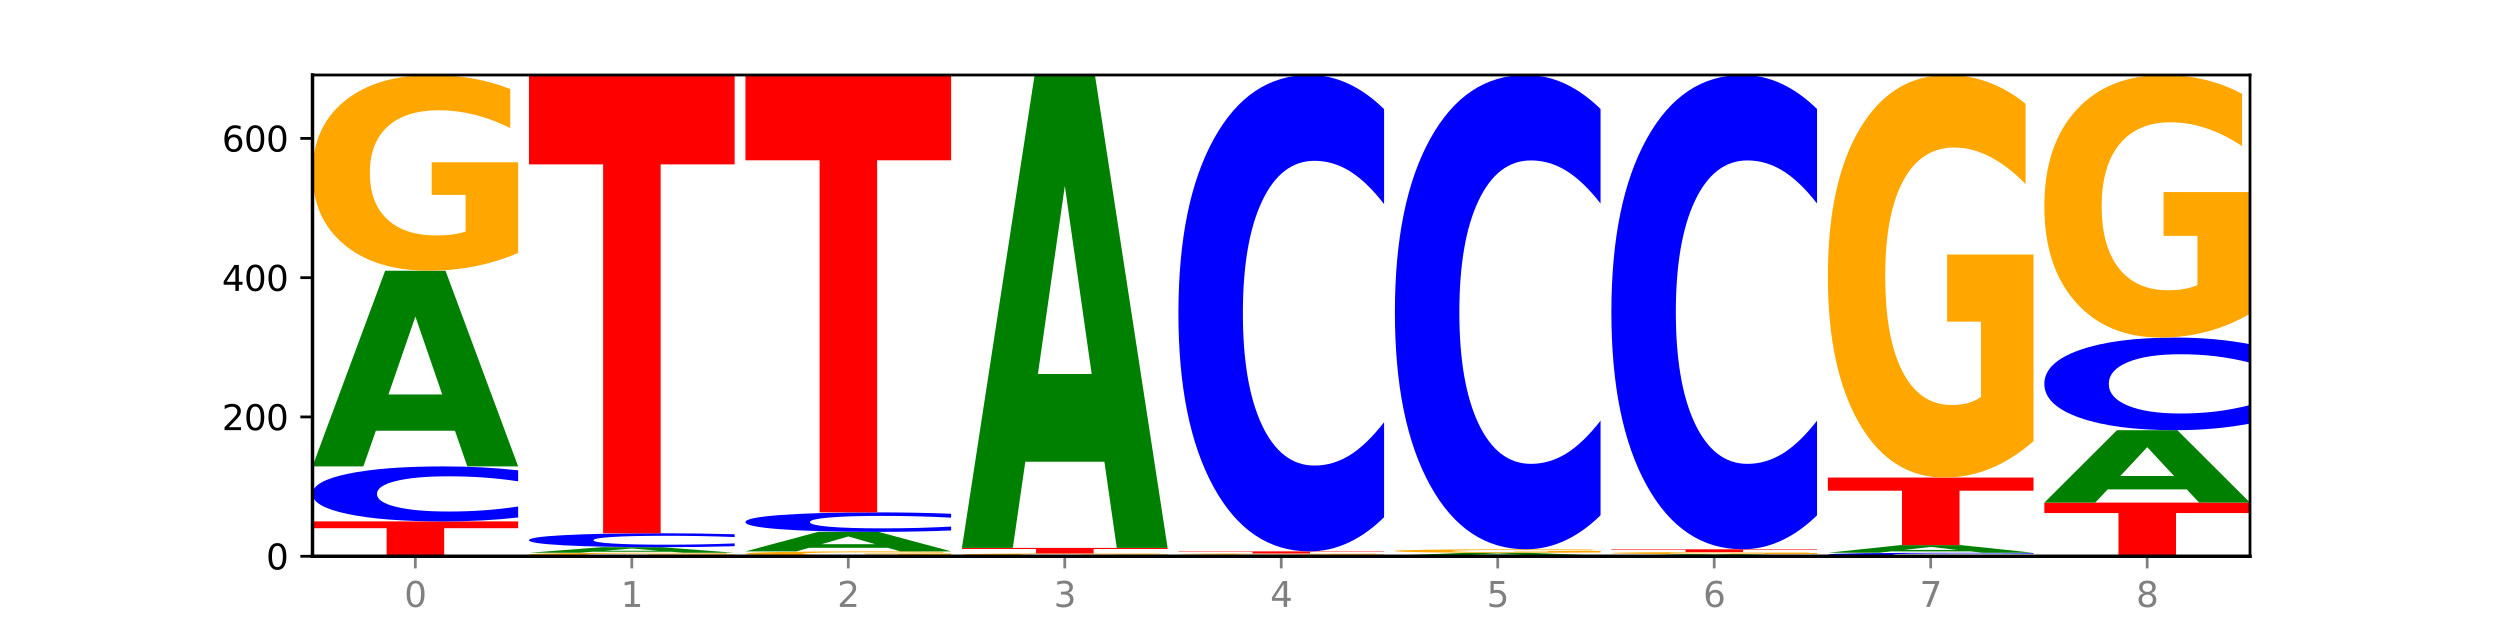 <?xml version="1.0" encoding="utf-8" standalone="no"?>
<!DOCTYPE svg PUBLIC "-//W3C//DTD SVG 1.1//EN"
  "http://www.w3.org/Graphics/SVG/1.1/DTD/svg11.dtd">
<svg xmlns:xlink="http://www.w3.org/1999/xlink" width="720pt" height="180pt" viewBox="0 0 720 180" xmlns="http://www.w3.org/2000/svg" version="1.1">
 <defs>
  <style type="text/css">*{stroke-linejoin: round; stroke-linecap: butt}</style>
 </defs>
 <g id="figure_1">
  <g id="patch_1">
   <path d="M 0 180 
L 720 180 
L 720 0 
L 0 0 
z
" style="fill: #ffffff"/>
  </g>
  <g id="axes_1">
   <g id="patch_2">
    <path d="M 90 160.2 
L 648 160.2 
L 648 21.6 
L 90 21.6 
z
" style="fill: #ffffff"/>
   </g>
   <g id="line2d_1">
    <path d="M 90 160.2 
L 648 160.2 
" clip-path="url(#pd1abd7803c)" style="fill: none; stroke: #000000; stroke-width: 0.5; stroke-linecap: square"/>
   </g>
   <g id="patch_3">
    <path d="M 90 150.171 
L 149.229 150.171 
L 149.229 152.127 
L 127.92 152.127 
L 127.92 160.2 
L 111.35 160.2 
L 111.35 152.127 
L 90 152.127 
L 90 150.171 
z
" clip-path="url(#pd1abd7803c)" style="fill: #ff0000"/>
   </g>
   <g id="patch_4">
    <path d="M 149.229 149.035 
Q 144.275 149.598 138.917 149.883 
Q 133.56 150.171 127.725 150.171 
Q 110.325 150.171 100.163 148.037 
Q 90 145.903 90 142.253 
Q 90 138.59 100.163 136.459 
Q 110.325 134.325 127.725 134.325 
Q 133.56 134.325 138.917 134.613 
Q 144.275 134.898 149.229 135.461 
L 149.229 138.62 
Q 144.23 137.874 139.38 137.527 
Q 134.53 137.18 129.173 137.18 
Q 119.562 137.18 114.056 138.531 
Q 108.564 139.88 108.564 142.253 
Q 108.564 144.616 114.056 145.968 
Q 119.562 147.317 129.173 147.317 
Q 134.53 147.317 139.38 146.97 
Q 144.23 146.62 149.229 145.873 
L 149.229 149.035 
z
" clip-path="url(#pd1abd7803c)" style="fill: #0000ff"/>
   </g>
   <g id="patch_5">
    <path d="M 131.028 124.058 
L 108.249 124.058 
L 104.653 134.325 
L 90 134.325 
L 110.926 77.963 
L 128.303 77.963 
L 149.229 134.325 
L 134.588 134.325 
L 131.028 124.058 
z
M 111.882 113.597 
L 127.359 113.597 
L 119.633 91.178 
L 111.882 113.597 
z
" clip-path="url(#pd1abd7803c)" style="fill: #008000"/>
   </g>
   <g id="patch_6">
    <path d="M 149.229 72.863 
Q 143.256 75.413 136.831 76.694 
Q 130.406 77.963 123.557 77.963 
Q 108.079 77.963 99.04 70.372 
Q 90 62.78 90 49.799 
Q 90 36.666 99.199 29.133 
Q 108.411 21.6 124.433 21.6 
Q 130.605 21.6 136.26 22.625 
Q 141.928 23.637 146.946 25.64 
L 146.946 36.875 
Q 141.769 34.302 136.645 33.033 
Q 131.521 31.752 126.371 31.752 
Q 116.84 31.752 111.677 36.433 
Q 106.513 41.102 106.513 49.799 
Q 106.513 58.414 111.491 63.118 
Q 116.469 67.81 125.628 67.81 
Q 128.123 67.81 130.26 67.542 
Q 132.397 67.263 134.097 66.681 
L 134.097 56.132 
L 124.34 56.132 
L 124.34 46.737 
L 149.229 46.737 
L 149.229 72.863 
z
" clip-path="url(#pd1abd7803c)" style="fill: #ffa600"/>
   </g>
   <g id="patch_7">
    <path d="M 211.575 160.109 
Q 205.602 160.155 199.177 160.177 
Q 192.753 160.2 185.903 160.2 
Q 170.426 160.2 161.386 160.065 
Q 152.346 159.93 152.346 159.699 
Q 152.346 159.465 161.545 159.331 
Q 170.758 159.197 186.779 159.197 
Q 192.952 159.197 198.607 159.215 
Q 204.275 159.233 209.292 159.269 
L 209.292 159.469 
Q 204.115 159.423 198.992 159.401 
Q 193.868 159.378 188.717 159.378 
Q 179.187 159.378 174.023 159.461 
Q 168.859 159.544 168.859 159.699 
Q 168.859 159.852 173.837 159.936 
Q 178.815 160.019 187.974 160.019 
Q 190.47 160.019 192.607 160.015 
Q 194.744 160.01 196.443 159.999 
L 196.443 159.812 
L 186.686 159.812 
L 186.686 159.644 
L 211.575 159.644 
L 211.575 160.109 
z
" clip-path="url(#pd1abd7803c)" style="fill: #ffa600"/>
   </g>
   <g id="patch_8">
    <path d="M 193.374 158.905 
L 170.596 158.905 
L 166.999 159.197 
L 152.346 159.197 
L 173.272 157.592 
L 190.65 157.592 
L 211.575 159.197 
L 196.935 159.197 
L 193.374 158.905 
z
M 174.229 158.607 
L 189.705 158.607 
L 181.979 157.969 
L 174.229 158.607 
z
" clip-path="url(#pd1abd7803c)" style="fill: #008000"/>
   </g>
   <g id="patch_9">
    <path d="M 211.575 157.305 
Q 206.621 157.447 201.264 157.52 
Q 195.906 157.592 190.071 157.592 
Q 172.671 157.592 162.509 157.052 
Q 152.346 156.512 152.346 155.588 
Q 152.346 154.661 162.509 154.121 
Q 172.671 153.581 190.071 153.581 
Q 195.906 153.581 201.264 153.654 
Q 206.621 153.726 211.575 153.868 
L 211.575 154.668 
Q 206.576 154.479 201.726 154.391 
Q 196.876 154.303 191.519 154.303 
Q 181.909 154.303 176.402 154.646 
Q 170.91 154.987 170.91 155.588 
Q 170.91 156.186 176.402 156.528 
Q 181.909 156.87 191.519 156.87 
Q 196.876 156.87 201.726 156.782 
Q 206.576 156.693 211.575 156.504 
L 211.575 157.305 
z
" clip-path="url(#pd1abd7803c)" style="fill: #0000ff"/>
   </g>
   <g id="patch_10">
    <path d="M 152.346 21.6 
L 211.575 21.6 
L 211.575 47.34 
L 190.267 47.34 
L 190.267 153.581 
L 173.696 153.581 
L 173.696 47.34 
L 152.346 47.34 
L 152.346 21.6 
z
" clip-path="url(#pd1abd7803c)" style="fill: #ff0000"/>
   </g>
   <g id="patch_11">
    <path d="M 273.922 160.073 
Q 267.948 160.136 261.524 160.168 
Q 255.099 160.2 248.25 160.2 
Q 232.772 160.2 223.732 160.011 
Q 214.693 159.822 214.693 159.498 
Q 214.693 159.171 223.892 158.984 
Q 233.104 158.796 249.126 158.796 
Q 255.298 158.796 260.953 158.821 
Q 266.621 158.847 271.639 158.897 
L 271.639 159.176 
Q 266.462 159.112 261.338 159.081 
Q 256.214 159.049 251.064 159.049 
Q 241.533 159.049 236.369 159.165 
Q 231.206 159.282 231.206 159.498 
Q 231.206 159.713 236.184 159.83 
Q 241.161 159.947 250.32 159.947 
Q 252.816 159.947 254.953 159.94 
Q 257.09 159.933 258.789 159.919 
L 258.789 159.656 
L 249.033 159.656 
L 249.033 159.422 
L 273.922 159.422 
L 273.922 160.073 
z
" clip-path="url(#pd1abd7803c)" style="fill: #ffa600"/>
   </g>
   <g id="patch_12">
    <path d="M 255.721 157.773 
L 232.942 157.773 
L 229.346 158.796 
L 214.693 158.796 
L 235.618 153.18 
L 252.996 153.18 
L 273.922 158.796 
L 259.281 158.796 
L 255.721 157.773 
z
M 236.575 156.73 
L 252.051 156.73 
L 244.325 154.497 
L 236.575 156.73 
z
" clip-path="url(#pd1abd7803c)" style="fill: #008000"/>
   </g>
   <g id="patch_13">
    <path d="M 273.922 152.777 
Q 268.967 152.977 263.61 153.078 
Q 258.253 153.18 252.418 153.18 
Q 235.018 153.18 224.855 152.423 
Q 214.693 151.667 214.693 150.373 
Q 214.693 149.075 224.855 148.32 
Q 235.018 147.564 252.418 147.564 
Q 258.253 147.564 263.61 147.666 
Q 268.967 147.767 273.922 147.966 
L 273.922 149.086 
Q 268.923 148.821 264.073 148.698 
Q 259.223 148.575 253.865 148.575 
Q 244.255 148.575 238.748 149.054 
Q 233.257 149.532 233.257 150.373 
Q 233.257 151.211 238.748 151.69 
Q 244.255 152.168 253.865 152.168 
Q 259.223 152.168 264.073 152.045 
Q 268.923 151.921 273.922 151.656 
L 273.922 152.777 
z
" clip-path="url(#pd1abd7803c)" style="fill: #0000ff"/>
   </g>
   <g id="patch_14">
    <path d="M 214.693 21.6 
L 273.922 21.6 
L 273.922 46.166 
L 252.613 46.166 
L 252.613 147.564 
L 236.043 147.564 
L 236.043 46.166 
L 214.693 46.166 
L 214.693 21.6 
z
" clip-path="url(#pd1abd7803c)" style="fill: #ff0000"/>
   </g>
   <g id="patch_15">
    <path d="M 336.268 160.186 
Q 331.314 160.193 325.956 160.196 
Q 320.599 160.2 314.764 160.2 
Q 297.364 160.2 287.202 160.173 
Q 277.039 160.146 277.039 160.1 
Q 277.039 160.053 287.202 160.026 
Q 297.364 159.999 314.764 159.999 
Q 320.599 159.999 325.956 160.003 
Q 331.314 160.007 336.268 160.014 
L 336.268 160.054 
Q 331.269 160.044 326.419 160.04 
Q 321.569 160.036 316.212 160.036 
Q 306.601 160.036 301.095 160.053 
Q 295.603 160.07 295.603 160.1 
Q 295.603 160.13 301.095 160.147 
Q 306.601 160.164 316.212 160.164 
Q 321.569 160.164 326.419 160.159 
Q 331.269 160.155 336.268 160.146 
L 336.268 160.186 
z
" clip-path="url(#pd1abd7803c)" style="fill: #0000ff"/>
   </g>
   <g id="patch_16">
    <path d="M 336.268 159.945 
Q 330.295 159.972 323.87 159.986 
Q 317.445 159.999 310.596 159.999 
Q 295.118 159.999 286.079 159.918 
Q 277.039 159.837 277.039 159.699 
Q 277.039 159.559 286.238 159.478 
Q 295.45 159.398 311.472 159.398 
Q 317.645 159.398 323.299 159.409 
Q 328.967 159.419 333.985 159.441 
L 333.985 159.561 
Q 328.808 159.533 323.684 159.52 
Q 318.561 159.506 313.41 159.506 
Q 303.879 159.506 298.716 159.556 
Q 293.552 159.606 293.552 159.699 
Q 293.552 159.791 298.53 159.841 
Q 303.508 159.891 312.667 159.891 
Q 315.162 159.891 317.299 159.888 
Q 319.437 159.885 321.136 159.879 
L 321.136 159.766 
L 311.379 159.766 
L 311.379 159.666 
L 336.268 159.666 
L 336.268 159.945 
z
" clip-path="url(#pd1abd7803c)" style="fill: #ffa600"/>
   </g>
   <g id="patch_17">
    <path d="M 277.039 157.793 
L 336.268 157.793 
L 336.268 158.106 
L 314.959 158.106 
L 314.959 159.398 
L 298.389 159.398 
L 298.389 158.106 
L 277.039 158.106 
L 277.039 157.793 
z
" clip-path="url(#pd1abd7803c)" style="fill: #ff0000"/>
   </g>
   <g id="patch_18">
    <path d="M 318.067 132.983 
L 295.289 132.983 
L 291.692 157.793 
L 277.039 157.793 
L 297.965 21.6 
L 315.342 21.6 
L 336.268 157.793 
L 321.627 157.793 
L 318.067 132.983 
z
M 298.922 107.706 
L 314.398 107.706 
L 306.672 53.532 
L 298.922 107.706 
z
" clip-path="url(#pd1abd7803c)" style="fill: #008000"/>
   </g>
   <g id="patch_19">
    <path d="M 380.413 160.127 
L 357.635 160.127 
L 354.038 160.2 
L 339.385 160.2 
L 360.311 159.799 
L 377.689 159.799 
L 398.615 160.2 
L 383.974 160.2 
L 380.413 160.127 
z
M 361.268 160.052 
L 376.744 160.052 
L 369.018 159.893 
L 361.268 160.052 
z
" clip-path="url(#pd1abd7803c)" style="fill: #008000"/>
   </g>
   <g id="patch_20">
    <path d="M 398.615 159.763 
Q 392.641 159.781 386.217 159.79 
Q 379.792 159.799 372.942 159.799 
Q 357.465 159.799 348.425 159.745 
Q 339.385 159.691 339.385 159.598 
Q 339.385 159.505 348.584 159.451 
Q 357.797 159.398 373.818 159.398 
Q 379.991 159.398 385.646 159.405 
Q 391.314 159.412 396.331 159.426 
L 396.331 159.506 
Q 391.154 159.488 386.031 159.479 
Q 380.907 159.47 375.757 159.47 
Q 366.226 159.47 361.062 159.503 
Q 355.898 159.536 355.898 159.598 
Q 355.898 159.66 360.876 159.693 
Q 365.854 159.727 375.013 159.727 
Q 377.509 159.727 379.646 159.725 
Q 381.783 159.723 383.482 159.719 
L 383.482 159.643 
L 373.726 159.643 
L 373.726 159.577 
L 398.615 159.577 
L 398.615 159.763 
z
" clip-path="url(#pd1abd7803c)" style="fill: #ffa600"/>
   </g>
   <g id="patch_21">
    <path d="M 339.385 158.796 
L 398.615 158.796 
L 398.615 158.913 
L 377.306 158.913 
L 377.306 159.398 
L 360.735 159.398 
L 360.735 158.913 
L 339.385 158.913 
L 339.385 158.796 
z
" clip-path="url(#pd1abd7803c)" style="fill: #ff0000"/>
   </g>
   <g id="patch_22">
    <path d="M 398.615 148.962 
Q 393.66 153.836 388.303 156.302 
Q 382.945 158.796 377.111 158.796 
Q 359.71 158.796 349.548 140.318 
Q 339.385 121.84 339.385 90.24 
Q 339.385 58.528 349.548 40.078 
Q 359.71 21.6 377.111 21.6 
Q 382.945 21.6 388.303 24.094 
Q 393.66 26.56 398.615 31.434 
L 398.615 58.783 
Q 393.615 52.321 388.765 49.317 
Q 383.915 46.313 378.558 46.313 
Q 368.948 46.313 363.441 58.017 
Q 357.95 69.694 357.95 90.24 
Q 357.95 110.702 363.441 122.407 
Q 368.948 134.083 378.558 134.083 
Q 383.915 134.083 388.765 131.079 
Q 393.615 128.047 398.615 121.585 
L 398.615 148.962 
z
" clip-path="url(#pd1abd7803c)" style="fill: #0000ff"/>
   </g>
   <g id="patch_23">
    <path d="M 401.732 159.999 
L 460.961 159.999 
L 460.961 160.039 
L 439.652 160.039 
L 439.652 160.2 
L 423.082 160.2 
L 423.082 160.039 
L 401.732 160.039 
L 401.732 159.999 
z
" clip-path="url(#pd1abd7803c)" style="fill: #ff0000"/>
   </g>
   <g id="patch_24">
    <path d="M 442.76 159.853 
L 419.981 159.853 
L 416.385 159.999 
L 401.732 159.999 
L 422.658 159.197 
L 440.035 159.197 
L 460.961 159.999 
L 446.32 159.999 
L 442.76 159.853 
z
M 423.614 159.704 
L 439.091 159.704 
L 431.365 159.385 
L 423.614 159.704 
z
" clip-path="url(#pd1abd7803c)" style="fill: #008000"/>
   </g>
   <g id="patch_25">
    <path d="M 460.961 159.106 
Q 454.988 159.152 448.563 159.175 
Q 442.138 159.197 435.289 159.197 
Q 419.811 159.197 410.772 159.062 
Q 401.732 158.927 401.732 158.696 
Q 401.732 158.462 410.931 158.328 
Q 420.143 158.194 436.165 158.194 
Q 442.337 158.194 447.992 158.212 
Q 453.66 158.23 458.678 158.266 
L 458.678 158.466 
Q 453.501 158.42 448.377 158.398 
Q 443.253 158.375 438.103 158.375 
Q 428.572 158.375 423.408 158.458 
Q 418.245 158.541 418.245 158.696 
Q 418.245 158.849 423.223 158.933 
Q 428.2 159.016 437.36 159.016 
Q 439.855 159.016 441.992 159.012 
Q 444.129 159.007 445.828 158.996 
L 445.828 158.809 
L 436.072 158.809 
L 436.072 158.641 
L 460.961 158.641 
L 460.961 159.106 
z
" clip-path="url(#pd1abd7803c)" style="fill: #ffa600"/>
   </g>
   <g id="patch_26">
    <path d="M 460.961 148.403 
Q 456.006 153.256 450.649 155.711 
Q 445.292 158.194 439.457 158.194 
Q 422.057 158.194 411.894 139.797 
Q 401.732 121.4 401.732 89.939 
Q 401.732 58.366 411.894 39.997 
Q 422.057 21.6 439.457 21.6 
Q 445.292 21.6 450.649 24.083 
Q 456.006 26.538 460.961 31.391 
L 460.961 58.62 
Q 455.962 52.186 451.112 49.195 
Q 446.262 46.204 440.904 46.204 
Q 431.294 46.204 425.788 57.858 
Q 420.296 69.483 420.296 89.939 
Q 420.296 110.311 425.788 121.965 
Q 431.294 133.59 440.904 133.59 
Q 446.262 133.59 451.112 130.599 
Q 455.962 127.58 460.961 121.146 
L 460.961 148.403 
z
" clip-path="url(#pd1abd7803c)" style="fill: #0000ff"/>
   </g>
   <g id="patch_27">
    <path d="M 505.106 160.09 
L 482.328 160.09 
L 478.731 160.2 
L 464.078 160.2 
L 485.004 159.598 
L 502.382 159.598 
L 523.307 160.2 
L 508.667 160.2 
L 505.106 160.09 
z
M 485.961 159.979 
L 501.437 159.979 
L 493.711 159.739 
L 485.961 159.979 
z
" clip-path="url(#pd1abd7803c)" style="fill: #008000"/>
   </g>
   <g id="patch_28">
    <path d="M 523.307 159.544 
Q 517.334 159.571 510.909 159.585 
Q 504.485 159.598 497.635 159.598 
Q 482.158 159.598 473.118 159.517 
Q 464.078 159.436 464.078 159.298 
Q 464.078 159.157 473.277 159.077 
Q 482.489 158.997 498.511 158.997 
Q 504.684 158.997 510.338 159.007 
Q 516.007 159.018 521.024 159.04 
L 521.024 159.16 
Q 515.847 159.132 510.723 159.119 
Q 505.6 159.105 500.449 159.105 
Q 490.918 159.105 485.755 159.155 
Q 480.591 159.205 480.591 159.298 
Q 480.591 159.39 485.569 159.44 
Q 490.547 159.49 499.706 159.49 
Q 502.201 159.49 504.339 159.487 
Q 506.476 159.484 508.175 159.478 
L 508.175 159.365 
L 498.418 159.365 
L 498.418 159.265 
L 523.307 159.265 
L 523.307 159.544 
z
" clip-path="url(#pd1abd7803c)" style="fill: #ffa600"/>
   </g>
   <g id="patch_29">
    <path d="M 464.078 158.194 
L 523.307 158.194 
L 523.307 158.351 
L 501.999 158.351 
L 501.999 158.997 
L 485.428 158.997 
L 485.428 158.351 
L 464.078 158.351 
L 464.078 158.194 
z
" clip-path="url(#pd1abd7803c)" style="fill: #ff0000"/>
   </g>
   <g id="patch_30">
    <path d="M 523.307 148.403 
Q 518.353 153.256 512.996 155.711 
Q 507.638 158.194 501.803 158.194 
Q 484.403 158.194 474.241 139.797 
Q 464.078 121.4 464.078 89.939 
Q 464.078 58.366 474.241 39.997 
Q 484.403 21.6 501.803 21.6 
Q 507.638 21.6 512.996 24.083 
Q 518.353 26.538 523.307 31.391 
L 523.307 58.62 
Q 518.308 52.186 513.458 49.195 
Q 508.608 46.204 503.251 46.204 
Q 493.641 46.204 488.134 57.858 
Q 482.642 69.483 482.642 89.939 
Q 482.642 110.311 488.134 121.965 
Q 493.641 133.59 503.251 133.59 
Q 508.608 133.59 513.458 130.599 
Q 518.308 127.58 523.307 121.146 
L 523.307 148.403 
z
" clip-path="url(#pd1abd7803c)" style="fill: #0000ff"/>
   </g>
   <g id="patch_31">
    <path d="M 585.654 160.128 
Q 580.699 160.164 575.342 160.182 
Q 569.985 160.2 564.15 160.2 
Q 546.75 160.2 536.587 160.065 
Q 526.425 159.93 526.425 159.699 
Q 526.425 159.467 536.587 159.332 
Q 546.75 159.197 564.15 159.197 
Q 569.985 159.197 575.342 159.215 
Q 580.699 159.233 585.654 159.269 
L 585.654 159.469 
Q 580.654 159.422 575.805 159.4 
Q 570.955 159.378 565.597 159.378 
Q 555.987 159.378 550.48 159.463 
Q 544.989 159.549 544.989 159.699 
Q 544.989 159.848 550.48 159.934 
Q 555.987 160.019 565.597 160.019 
Q 570.955 160.019 575.805 159.997 
Q 580.654 159.975 585.654 159.928 
L 585.654 160.128 
z
" clip-path="url(#pd1abd7803c)" style="fill: #0000ff"/>
   </g>
   <g id="patch_32">
    <path d="M 567.453 158.795 
L 544.674 158.795 
L 541.077 159.197 
L 526.425 159.197 
L 547.35 156.991 
L 564.728 156.991 
L 585.654 159.197 
L 571.013 159.197 
L 567.453 158.795 
z
M 548.307 158.386 
L 563.783 158.386 
L 556.057 157.508 
L 548.307 158.386 
z
" clip-path="url(#pd1abd7803c)" style="fill: #008000"/>
   </g>
   <g id="patch_33">
    <path d="M 526.425 137.535 
L 585.654 137.535 
L 585.654 141.329 
L 564.345 141.329 
L 564.345 156.991 
L 547.775 156.991 
L 547.775 141.329 
L 526.425 141.329 
L 526.425 137.535 
z
" clip-path="url(#pd1abd7803c)" style="fill: #ff0000"/>
   </g>
   <g id="patch_34">
    <path d="M 585.654 127.045 
Q 579.68 132.29 573.256 134.924 
Q 566.831 137.535 559.982 137.535 
Q 544.504 137.535 535.464 121.92 
Q 526.425 106.306 526.425 79.603 
Q 526.425 52.589 535.624 37.095 
Q 544.836 21.6 560.858 21.6 
Q 567.03 21.6 572.685 23.707 
Q 578.353 25.791 583.37 29.91 
L 583.37 53.02 
Q 578.194 47.728 573.07 45.117 
Q 567.946 42.483 562.796 42.483 
Q 553.265 42.483 548.101 52.11 
Q 542.938 61.714 542.938 79.603 
Q 542.938 97.325 547.915 107 
Q 552.893 116.652 562.052 116.652 
Q 564.548 116.652 566.685 116.101 
Q 568.822 115.526 570.521 114.329 
L 570.521 92.631 
L 560.765 92.631 
L 560.765 73.305 
L 585.654 73.305 
L 585.654 127.045 
z
" clip-path="url(#pd1abd7803c)" style="fill: #ffa600"/>
   </g>
   <g id="patch_35">
    <path d="M 588.771 144.755 
L 648 144.755 
L 648 147.768 
L 626.691 147.768 
L 626.691 160.2 
L 610.121 160.2 
L 610.121 147.768 
L 588.771 147.768 
L 588.771 144.755 
z
" clip-path="url(#pd1abd7803c)" style="fill: #ff0000"/>
   </g>
   <g id="patch_36">
    <path d="M 629.799 140.955 
L 607.02 140.955 
L 603.424 144.755 
L 588.771 144.755 
L 609.697 123.895 
L 627.074 123.895 
L 648 144.755 
L 633.359 144.755 
L 629.799 140.955 
z
M 610.653 137.084 
L 626.13 137.084 
L 618.404 128.786 
L 610.653 137.084 
z
" clip-path="url(#pd1abd7803c)" style="fill: #008000"/>
   </g>
   <g id="patch_37">
    <path d="M 648 121.983 
Q 643.046 122.931 637.688 123.41 
Q 632.331 123.895 626.496 123.895 
Q 609.096 123.895 598.933 120.302 
Q 588.771 116.709 588.771 110.565 
Q 588.771 104.399 598.933 100.811 
Q 609.096 97.218 626.496 97.218 
Q 632.331 97.218 637.688 97.703 
Q 643.046 98.183 648 99.13 
L 648 104.448 
Q 643.001 103.192 638.151 102.608 
Q 633.301 102.024 627.944 102.024 
Q 618.333 102.024 612.827 104.299 
Q 607.335 106.57 607.335 110.565 
Q 607.335 114.544 612.827 116.82 
Q 618.333 119.09 627.944 119.09 
Q 633.301 119.09 638.151 118.506 
Q 643.001 117.916 648 116.66 
L 648 121.983 
z
" clip-path="url(#pd1abd7803c)" style="fill: #0000ff"/>
   </g>
   <g id="patch_38">
    <path d="M 648 90.377 
Q 642.027 93.797 635.602 95.516 
Q 629.177 97.218 622.328 97.218 
Q 606.85 97.218 597.811 87.034 
Q 588.771 76.849 588.771 59.433 
Q 588.771 41.813 597.97 31.706 
Q 607.182 21.6 623.204 21.6 
Q 629.376 21.6 635.031 22.975 
Q 640.699 24.334 645.717 27.02 
L 645.717 42.094 
Q 640.54 38.642 635.416 36.939 
Q 630.292 35.221 625.142 35.221 
Q 615.611 35.221 610.448 41.5 
Q 605.284 47.764 605.284 59.433 
Q 605.284 70.992 610.262 77.302 
Q 615.24 83.597 624.399 83.597 
Q 626.894 83.597 629.031 83.238 
Q 631.168 82.863 632.868 82.082 
L 632.868 67.93 
L 623.111 67.93 
L 623.111 55.324 
L 648 55.324 
L 648 90.377 
z
" clip-path="url(#pd1abd7803c)" style="fill: #ffa600"/>
   </g>
   <g id="matplotlib.axis_1">
    <g id="xtick_1">
     <g id="line2d_2">
      <defs>
       <path id="m53bcd48b6e" d="M 0 0 
L 0 3.5 
" style="stroke: #808080; stroke-width: 0.8"/>
      </defs>
      <g>
       <use xlink:href="#m53bcd48b6e" x="119.615" y="160.2" style="fill: #808080; stroke: #808080; stroke-width: 0.8"/>
      </g>
     </g>
     <g id="text_1">
      <!-- 0 -->
      <g style="fill: #808080" transform="translate(116.433 174.798) scale(0.1 -0.1)">
       <defs>
        <path id="DejaVuSans-30" d="M 2034 4250 
Q 1547 4250 1301 3770 
Q 1056 3291 1056 2328 
Q 1056 1369 1301 889 
Q 1547 409 2034 409 
Q 2525 409 2770 889 
Q 3016 1369 3016 2328 
Q 3016 3291 2770 3770 
Q 2525 4250 2034 4250 
z
M 2034 4750 
Q 2819 4750 3233 4129 
Q 3647 3509 3647 2328 
Q 3647 1150 3233 529 
Q 2819 -91 2034 -91 
Q 1250 -91 836 529 
Q 422 1150 422 2328 
Q 422 3509 836 4129 
Q 1250 4750 2034 4750 
z
" transform="scale(0.016)"/>
       </defs>
       <use xlink:href="#DejaVuSans-30"/>
      </g>
     </g>
    </g>
    <g id="xtick_2">
     <g id="line2d_3">
      <g>
       <use xlink:href="#m53bcd48b6e" x="181.961" y="160.2" style="fill: #808080; stroke: #808080; stroke-width: 0.8"/>
      </g>
     </g>
     <g id="text_2">
      <!-- 1 -->
      <g style="fill: #808080" transform="translate(178.78 174.798) scale(0.1 -0.1)">
       <defs>
        <path id="DejaVuSans-31" d="M 794 531 
L 1825 531 
L 1825 4091 
L 703 3866 
L 703 4441 
L 1819 4666 
L 2450 4666 
L 2450 531 
L 3481 531 
L 3481 0 
L 794 0 
L 794 531 
z
" transform="scale(0.016)"/>
       </defs>
       <use xlink:href="#DejaVuSans-31"/>
      </g>
     </g>
    </g>
    <g id="xtick_3">
     <g id="line2d_4">
      <g>
       <use xlink:href="#m53bcd48b6e" x="244.307" y="160.2" style="fill: #808080; stroke: #808080; stroke-width: 0.8"/>
      </g>
     </g>
     <g id="text_3">
      <!-- 2 -->
      <g style="fill: #808080" transform="translate(241.126 174.798) scale(0.1 -0.1)">
       <defs>
        <path id="DejaVuSans-32" d="M 1228 531 
L 3431 531 
L 3431 0 
L 469 0 
L 469 531 
Q 828 903 1448 1529 
Q 2069 2156 2228 2338 
Q 2531 2678 2651 2914 
Q 2772 3150 2772 3378 
Q 2772 3750 2511 3984 
Q 2250 4219 1831 4219 
Q 1534 4219 1204 4116 
Q 875 4013 500 3803 
L 500 4441 
Q 881 4594 1212 4672 
Q 1544 4750 1819 4750 
Q 2544 4750 2975 4387 
Q 3406 4025 3406 3419 
Q 3406 3131 3298 2873 
Q 3191 2616 2906 2266 
Q 2828 2175 2409 1742 
Q 1991 1309 1228 531 
z
" transform="scale(0.016)"/>
       </defs>
       <use xlink:href="#DejaVuSans-32"/>
      </g>
     </g>
    </g>
    <g id="xtick_4">
     <g id="line2d_5">
      <g>
       <use xlink:href="#m53bcd48b6e" x="306.654" y="160.2" style="fill: #808080; stroke: #808080; stroke-width: 0.8"/>
      </g>
     </g>
     <g id="text_4">
      <!-- 3 -->
      <g style="fill: #808080" transform="translate(303.472 174.798) scale(0.1 -0.1)">
       <defs>
        <path id="DejaVuSans-33" d="M 2597 2516 
Q 3050 2419 3304 2112 
Q 3559 1806 3559 1356 
Q 3559 666 3084 287 
Q 2609 -91 1734 -91 
Q 1441 -91 1130 -33 
Q 819 25 488 141 
L 488 750 
Q 750 597 1062 519 
Q 1375 441 1716 441 
Q 2309 441 2620 675 
Q 2931 909 2931 1356 
Q 2931 1769 2642 2001 
Q 2353 2234 1838 2234 
L 1294 2234 
L 1294 2753 
L 1863 2753 
Q 2328 2753 2575 2939 
Q 2822 3125 2822 3475 
Q 2822 3834 2567 4026 
Q 2313 4219 1838 4219 
Q 1578 4219 1281 4162 
Q 984 4106 628 3988 
L 628 4550 
Q 988 4650 1302 4700 
Q 1616 4750 1894 4750 
Q 2613 4750 3031 4423 
Q 3450 4097 3450 3541 
Q 3450 3153 3228 2886 
Q 3006 2619 2597 2516 
z
" transform="scale(0.016)"/>
       </defs>
       <use xlink:href="#DejaVuSans-33"/>
      </g>
     </g>
    </g>
    <g id="xtick_5">
     <g id="line2d_6">
      <g>
       <use xlink:href="#m53bcd48b6e" x="369" y="160.2" style="fill: #808080; stroke: #808080; stroke-width: 0.8"/>
      </g>
     </g>
     <g id="text_5">
      <!-- 4 -->
      <g style="fill: #808080" transform="translate(365.819 174.798) scale(0.1 -0.1)">
       <defs>
        <path id="DejaVuSans-34" d="M 2419 4116 
L 825 1625 
L 2419 1625 
L 2419 4116 
z
M 2253 4666 
L 3047 4666 
L 3047 1625 
L 3713 1625 
L 3713 1100 
L 3047 1100 
L 3047 0 
L 2419 0 
L 2419 1100 
L 313 1100 
L 313 1709 
L 2253 4666 
z
" transform="scale(0.016)"/>
       </defs>
       <use xlink:href="#DejaVuSans-34"/>
      </g>
     </g>
    </g>
    <g id="xtick_6">
     <g id="line2d_7">
      <g>
       <use xlink:href="#m53bcd48b6e" x="431.346" y="160.2" style="fill: #808080; stroke: #808080; stroke-width: 0.8"/>
      </g>
     </g>
     <g id="text_6">
      <!-- 5 -->
      <g style="fill: #808080" transform="translate(428.165 174.798) scale(0.1 -0.1)">
       <defs>
        <path id="DejaVuSans-35" d="M 691 4666 
L 3169 4666 
L 3169 4134 
L 1269 4134 
L 1269 2991 
Q 1406 3038 1543 3061 
Q 1681 3084 1819 3084 
Q 2600 3084 3056 2656 
Q 3513 2228 3513 1497 
Q 3513 744 3044 326 
Q 2575 -91 1722 -91 
Q 1428 -91 1123 -41 
Q 819 9 494 109 
L 494 744 
Q 775 591 1075 516 
Q 1375 441 1709 441 
Q 2250 441 2565 725 
Q 2881 1009 2881 1497 
Q 2881 1984 2565 2268 
Q 2250 2553 1709 2553 
Q 1456 2553 1204 2497 
Q 953 2441 691 2322 
L 691 4666 
z
" transform="scale(0.016)"/>
       </defs>
       <use xlink:href="#DejaVuSans-35"/>
      </g>
     </g>
    </g>
    <g id="xtick_7">
     <g id="line2d_8">
      <g>
       <use xlink:href="#m53bcd48b6e" x="493.693" y="160.2" style="fill: #808080; stroke: #808080; stroke-width: 0.8"/>
      </g>
     </g>
     <g id="text_7">
      <!-- 6 -->
      <g style="fill: #808080" transform="translate(490.511 174.798) scale(0.1 -0.1)">
       <defs>
        <path id="DejaVuSans-36" d="M 2113 2584 
Q 1688 2584 1439 2293 
Q 1191 2003 1191 1497 
Q 1191 994 1439 701 
Q 1688 409 2113 409 
Q 2538 409 2786 701 
Q 3034 994 3034 1497 
Q 3034 2003 2786 2293 
Q 2538 2584 2113 2584 
z
M 3366 4563 
L 3366 3988 
Q 3128 4100 2886 4159 
Q 2644 4219 2406 4219 
Q 1781 4219 1451 3797 
Q 1122 3375 1075 2522 
Q 1259 2794 1537 2939 
Q 1816 3084 2150 3084 
Q 2853 3084 3261 2657 
Q 3669 2231 3669 1497 
Q 3669 778 3244 343 
Q 2819 -91 2113 -91 
Q 1303 -91 875 529 
Q 447 1150 447 2328 
Q 447 3434 972 4092 
Q 1497 4750 2381 4750 
Q 2619 4750 2861 4703 
Q 3103 4656 3366 4563 
z
" transform="scale(0.016)"/>
       </defs>
       <use xlink:href="#DejaVuSans-36"/>
      </g>
     </g>
    </g>
    <g id="xtick_8">
     <g id="line2d_9">
      <g>
       <use xlink:href="#m53bcd48b6e" x="556.039" y="160.2" style="fill: #808080; stroke: #808080; stroke-width: 0.8"/>
      </g>
     </g>
     <g id="text_8">
      <!-- 7 -->
      <g style="fill: #808080" transform="translate(552.858 174.798) scale(0.1 -0.1)">
       <defs>
        <path id="DejaVuSans-37" d="M 525 4666 
L 3525 4666 
L 3525 4397 
L 1831 0 
L 1172 0 
L 2766 4134 
L 525 4134 
L 525 4666 
z
" transform="scale(0.016)"/>
       </defs>
       <use xlink:href="#DejaVuSans-37"/>
      </g>
     </g>
    </g>
    <g id="xtick_9">
     <g id="line2d_10">
      <g>
       <use xlink:href="#m53bcd48b6e" x="618.385" y="160.2" style="fill: #808080; stroke: #808080; stroke-width: 0.8"/>
      </g>
     </g>
     <g id="text_9">
      <!-- 8 -->
      <g style="fill: #808080" transform="translate(615.204 174.798) scale(0.1 -0.1)">
       <defs>
        <path id="DejaVuSans-38" d="M 2034 2216 
Q 1584 2216 1326 1975 
Q 1069 1734 1069 1313 
Q 1069 891 1326 650 
Q 1584 409 2034 409 
Q 2484 409 2743 651 
Q 3003 894 3003 1313 
Q 3003 1734 2745 1975 
Q 2488 2216 2034 2216 
z
M 1403 2484 
Q 997 2584 770 2862 
Q 544 3141 544 3541 
Q 544 4100 942 4425 
Q 1341 4750 2034 4750 
Q 2731 4750 3128 4425 
Q 3525 4100 3525 3541 
Q 3525 3141 3298 2862 
Q 3072 2584 2669 2484 
Q 3125 2378 3379 2068 
Q 3634 1759 3634 1313 
Q 3634 634 3220 271 
Q 2806 -91 2034 -91 
Q 1263 -91 848 271 
Q 434 634 434 1313 
Q 434 1759 690 2068 
Q 947 2378 1403 2484 
z
M 1172 3481 
Q 1172 3119 1398 2916 
Q 1625 2713 2034 2713 
Q 2441 2713 2670 2916 
Q 2900 3119 2900 3481 
Q 2900 3844 2670 4047 
Q 2441 4250 2034 4250 
Q 1625 4250 1398 4047 
Q 1172 3844 1172 3481 
z
" transform="scale(0.016)"/>
       </defs>
       <use xlink:href="#DejaVuSans-38"/>
      </g>
     </g>
    </g>
   </g>
   <g id="matplotlib.axis_2">
    <g id="ytick_1">
     <g id="line2d_11">
      <defs>
       <path id="m91eb713e91" d="M 0 0 
L -3.5 0 
" style="stroke: #000000; stroke-width: 0.8"/>
      </defs>
      <g>
       <use xlink:href="#m91eb713e91" x="90" y="160.2" style="stroke: #000000; stroke-width: 0.8"/>
      </g>
     </g>
     <g id="text_10">
      <!-- 0 -->
      <g transform="translate(76.638 163.999) scale(0.1 -0.1)">
       <use xlink:href="#DejaVuSans-30"/>
      </g>
     </g>
    </g>
    <g id="ytick_2">
     <g id="line2d_12">
      <g>
       <use xlink:href="#m91eb713e91" x="90" y="120.084" style="stroke: #000000; stroke-width: 0.8"/>
      </g>
     </g>
     <g id="text_11">
      <!-- 200 -->
      <g transform="translate(63.913 123.883) scale(0.1 -0.1)">
       <use xlink:href="#DejaVuSans-32"/>
       <use xlink:href="#DejaVuSans-30" x="63.623"/>
       <use xlink:href="#DejaVuSans-30" x="127.246"/>
      </g>
     </g>
    </g>
    <g id="ytick_3">
     <g id="line2d_13">
      <g>
       <use xlink:href="#m91eb713e91" x="90" y="79.968" style="stroke: #000000; stroke-width: 0.8"/>
      </g>
     </g>
     <g id="text_12">
      <!-- 400 -->
      <g transform="translate(63.913 83.768) scale(0.1 -0.1)">
       <use xlink:href="#DejaVuSans-34"/>
       <use xlink:href="#DejaVuSans-30" x="63.623"/>
       <use xlink:href="#DejaVuSans-30" x="127.246"/>
      </g>
     </g>
    </g>
    <g id="ytick_4">
     <g id="line2d_14">
      <g>
       <use xlink:href="#m91eb713e91" x="90" y="39.853" style="stroke: #000000; stroke-width: 0.8"/>
      </g>
     </g>
     <g id="text_13">
      <!-- 600 -->
      <g transform="translate(63.913 43.652) scale(0.1 -0.1)">
       <use xlink:href="#DejaVuSans-36"/>
       <use xlink:href="#DejaVuSans-30" x="63.623"/>
       <use xlink:href="#DejaVuSans-30" x="127.246"/>
      </g>
     </g>
    </g>
   </g>
   <g id="patch_39">
    <path d="M 90 160.2 
L 90 21.6 
" style="fill: none; stroke: #000000; stroke-linejoin: miter; stroke-linecap: square"/>
   </g>
   <g id="patch_40">
    <path d="M 648 160.2 
L 648 21.6 
" style="fill: none; stroke: #000000; stroke-width: 0.8; stroke-linejoin: miter; stroke-linecap: square"/>
   </g>
   <g id="patch_41">
    <path d="M 90 160.2 
L 648 160.2 
" style="fill: none; stroke: #000000; stroke-linejoin: miter; stroke-linecap: square"/>
   </g>
   <g id="patch_42">
    <path d="M 90 21.6 
L 648 21.6 
" style="fill: none; stroke: #000000; stroke-width: 0.8; stroke-linejoin: miter; stroke-linecap: square"/>
   </g>
  </g>
 </g>
 <defs>
  <clipPath id="pd1abd7803c">
   <rect x="90" y="21.6" width="558" height="138.6"/>
  </clipPath>
 </defs>
</svg>
